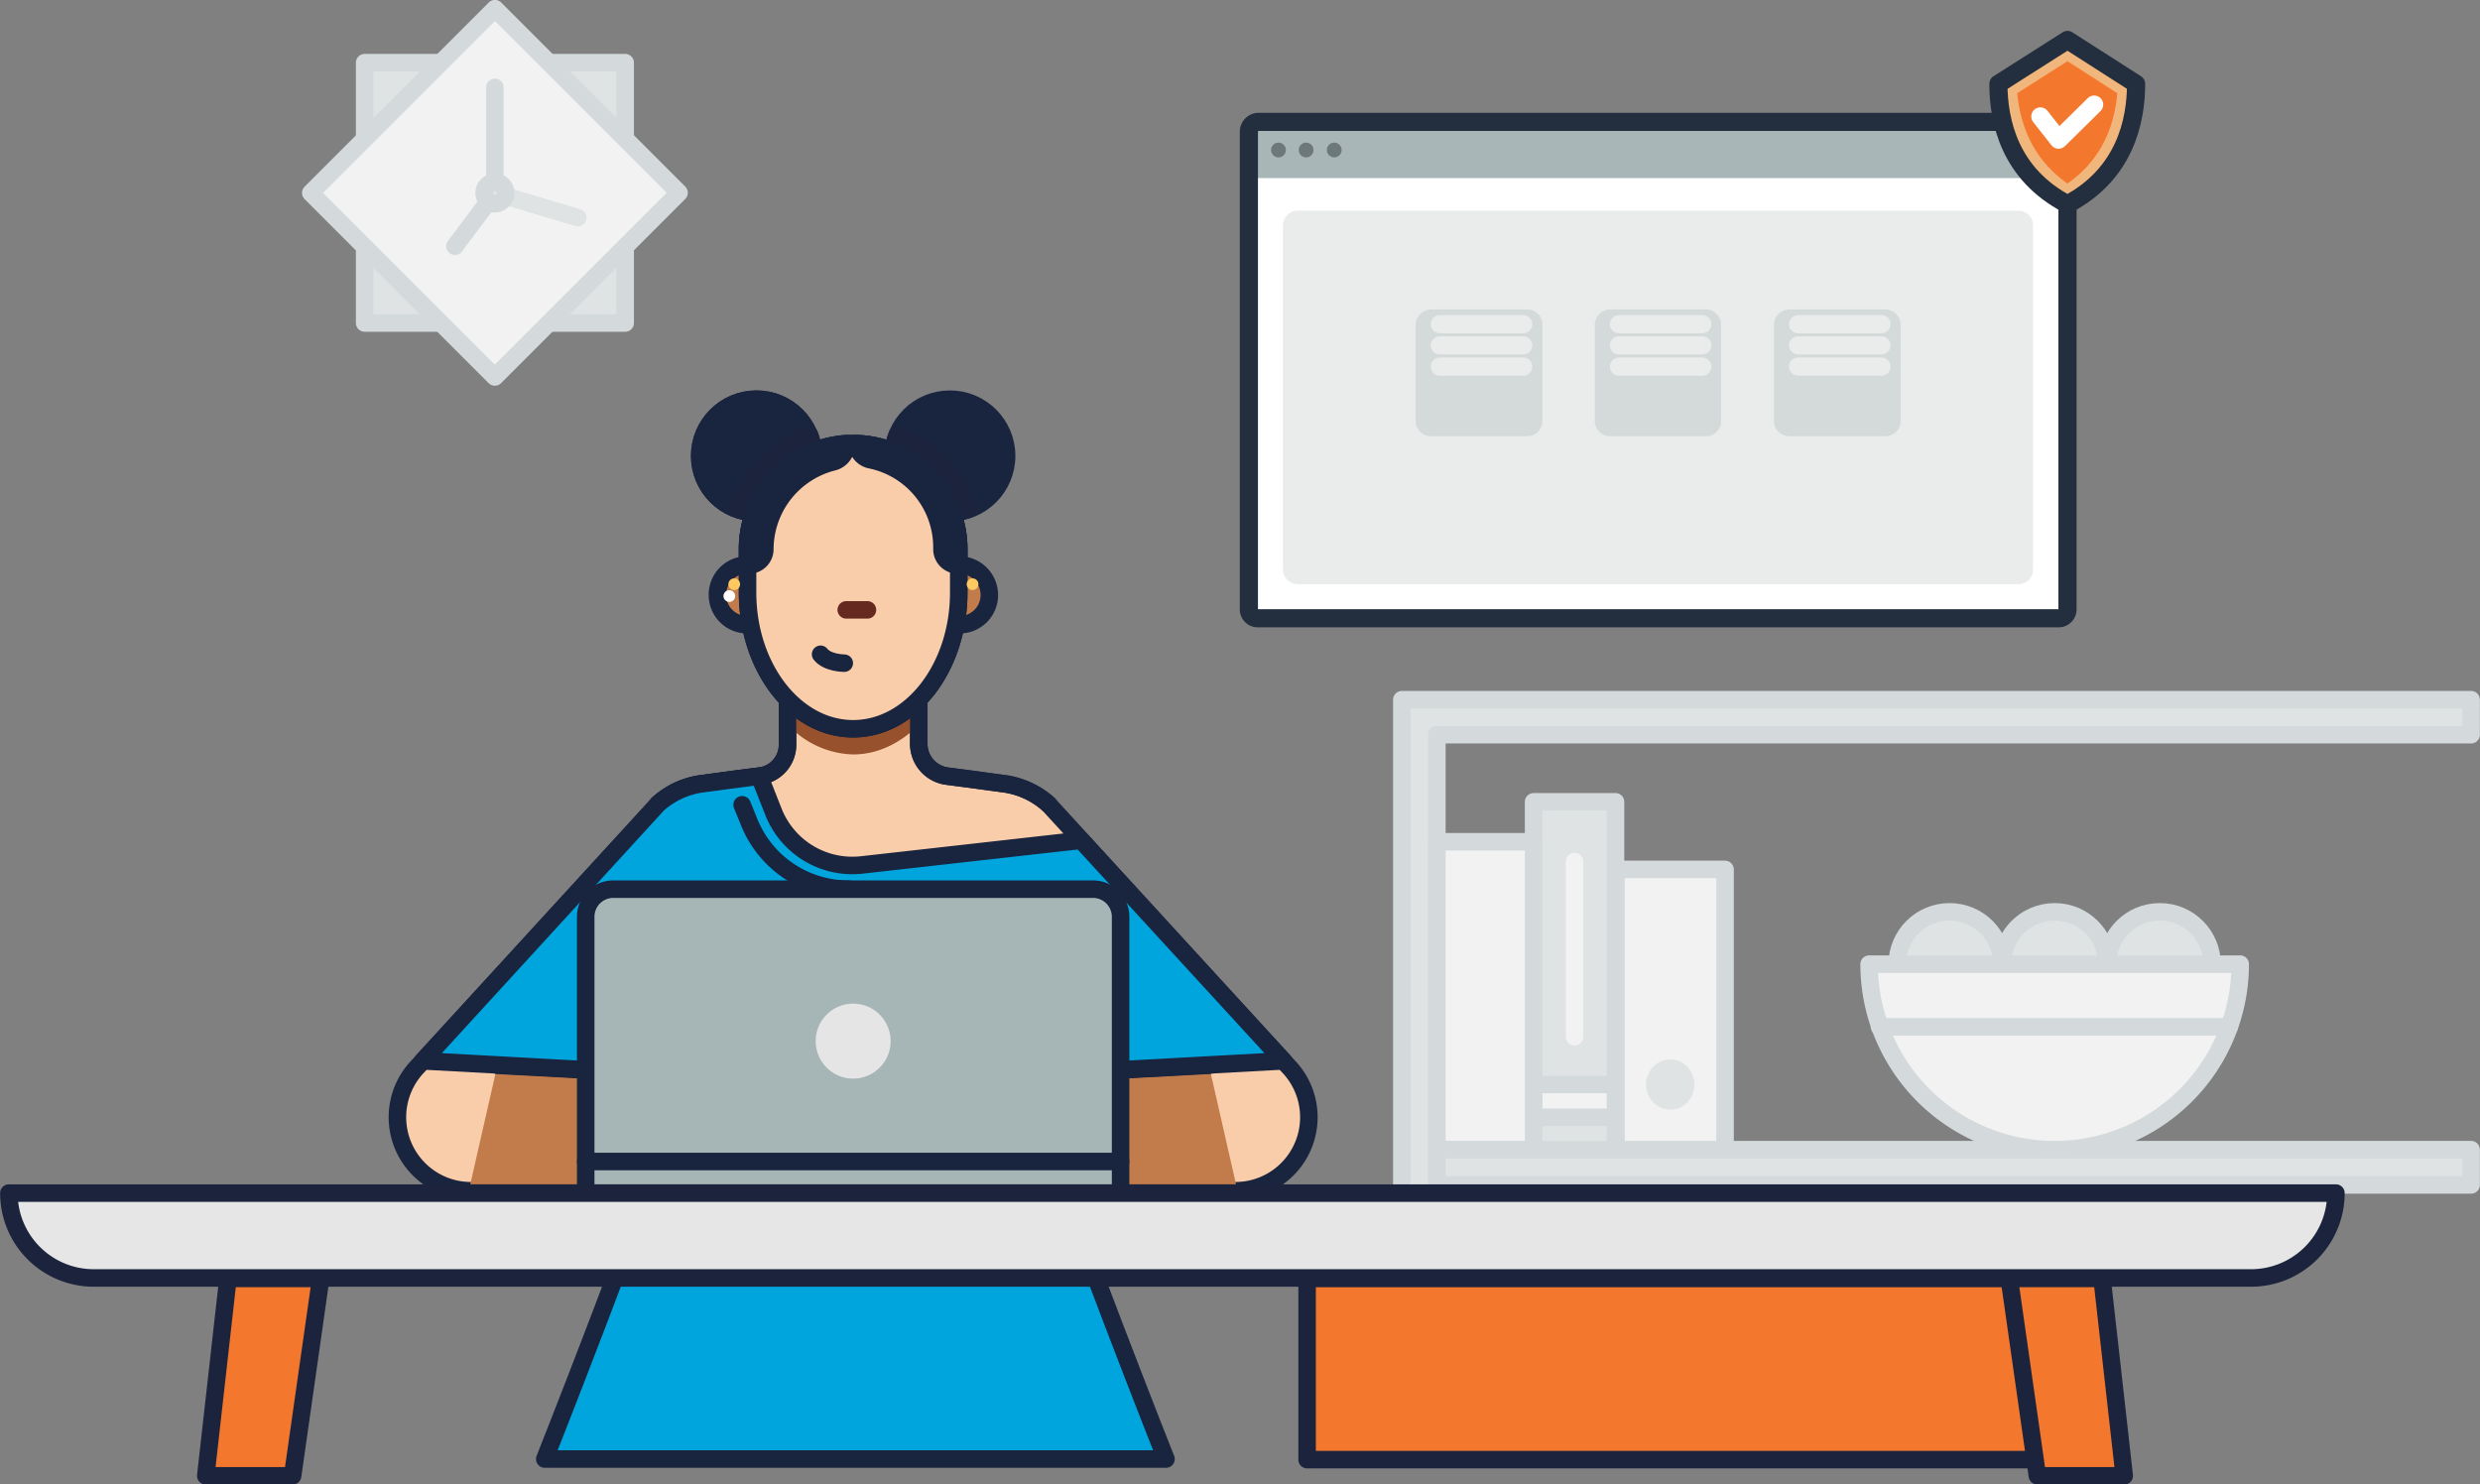 <svg id="Layer_1" data-name="Layer 1" xmlns="http://www.w3.org/2000/svg" viewBox="0 0 502.6 300.8"><rect x="0" y="0" width="502.6" height="300.8" fill="#808080" stroke="none"/><g id="Layer_1-2" data-name="Layer 1-2"><rect x="291.2" y="148.9" width="209.6" height="126" fill="none"/><polygon points="291.2 148.9 500.8 148.9 500.8 141.8 284.1 141.8 284.1 274.9 291.2 274.9 291.2 148.9" fill="#dfe3e3" stroke="#d4dadb" stroke-linecap="round" stroke-linejoin="round" stroke-width="3.55"/><rect x="310.8" y="162.5" width="16.6" height="70.53" fill="#dfe3e3" stroke="#d4dadb" stroke-linecap="round" stroke-linejoin="round" stroke-width="3.55"/><rect x="310.8" y="219.8" width="16.6" height="6.64" fill="#f2f2f2" stroke="#d4dadb" stroke-linecap="round" stroke-linejoin="round" stroke-width="3.55"/><rect x="327.5" y="176.2" width="22.1" height="56.85" fill="#f2f2f2" stroke="#d4dadb" stroke-linecap="round" stroke-linejoin="round" stroke-width="3.55"/><ellipse cx="338.5" cy="219.8" rx="4.9" ry="5.1" fill="#dfe3e3"/><rect x="291.2" y="170.6" width="19.6" height="62.46" fill="#f2f2f2" stroke="#d4dadb" stroke-linecap="round" stroke-linejoin="round" stroke-width="3.55"/><rect x="291.2" y="233" width="209.6" height="7.14" fill="#dfe3e3" stroke="#d4dadb" stroke-linecap="round" stroke-linejoin="round" stroke-width="3.55"/><circle cx="416.4" cy="195.4" r="10.6" fill="#dfe3e3" stroke="#d4dadb" stroke-linecap="round" stroke-linejoin="round" stroke-width="3.55"/><circle cx="437.7" cy="195.4" r="10.6" fill="#dfe3e3" stroke="#d4dadb" stroke-linecap="round" stroke-linejoin="round" stroke-width="3.55"/><circle cx="395.1" cy="195.4" r="10.6" fill="#dfe3e3" stroke="#d4dadb" stroke-linecap="round" stroke-linejoin="round" stroke-width="3.55"/><path d="M453.7,207.5a37.6,37.6,0,1,1-75.2,0h75.2Z" transform="translate(0.3 -12.1)" fill="#f2f2f2" stroke="#d4dadb" stroke-linecap="round" stroke-linejoin="round" stroke-width="3.55"/><line x1="451.8" y1="208.1" x2="380.9" y2="208.1" fill="none" stroke="#d4dadb" stroke-linecap="round" stroke-linejoin="round" stroke-width="3.55"/><line x1="319.1" y1="210.1" x2="319.1" y2="174.6" fill="none" stroke="#f2f2f2" stroke-linecap="round" stroke-linejoin="round" stroke-width="3.55"/><rect x="73.9" y="12.7" width="52.8" height="52.76" fill="#dfe3e3" stroke="#d4dadb" stroke-linecap="round" stroke-linejoin="round" stroke-width="3.55"/><rect x="73.6" y="24.8" width="52.8" height="52.76" transform="translate(-6.6 73.6) rotate(-45)" fill="#f2f2f2" stroke="#d4dadb" stroke-linecap="round" stroke-linejoin="round" stroke-width="3.55"/><circle cx="153.3" cy="92.4" r="11.5" fill="#19243e" stroke="#19243e" stroke-linecap="round" stroke-linejoin="round" stroke-width="3.55"/><circle cx="153.3" cy="92.4" r="11.5" fill="#19243e" stroke="#19243e" stroke-linecap="round" stroke-linejoin="round" stroke-width="3.55"/><path d="M149.3,115.3a11.5,11.5,0,0,0,14.6-7,12.2,12.2,0,0,0-.1-8A24.5,24.5,0,0,0,149.3,115.3Z" transform="translate(0.3 -12.1)" fill="#e3661b" stroke="#1b243c" stroke-linecap="round" stroke-linejoin="round" stroke-width="3.55"/><circle cx="192.5" cy="92.4" r="11.5" fill="#19243e" stroke="#19243e" stroke-linecap="round" stroke-linejoin="round" stroke-width="3.55"/><path d="M151.1,126.6h43a6.1,6.1,0,0,1,6.1,6.1h0a6,6,0,0,1-6.1,6h-43a6,6,0,0,1-6-6h0a6,6,0,0,1,5.9-6.1Z" transform="translate(0.3 -12.1)" fill="#c27c4b" stroke="#19243e" stroke-linecap="round" stroke-linejoin="round" stroke-width="3.55"/><path d="M236,307.8c-6.5-16.4-24-61.5-31.4-84.8H141.5c-7.4,23.3-24.9,68.4-31.4,84.8Z" transform="translate(0.3 -12.1)" fill="#00a5de" stroke="#19243e" stroke-linecap="round" stroke-linejoin="round" stroke-width="3.55"/><path d="M84.4,228.2h0l48.7-53.1.5,49.3-29.2,25.8h0a14.9,14.9,0,0,1-20-22Z" transform="translate(0.3 -12.1)" fill="#facdaa" stroke="#19243e" stroke-linecap="round" stroke-linejoin="round" stroke-width="3.55"/><polyline points="94.9 241.8 156.6 241.8 157.3 218.9 100.8 215.9" fill="#c27c4b" stroke="#19243e" stroke-linecap="round" stroke-linejoin="round" stroke-width="3.55"/><circle cx="196.2" cy="228.6" r="13.2" fill="#ffcaa4" stroke="#19243e" stroke-linecap="round" stroke-linejoin="round" stroke-width="3.55"/><circle cx="149.6" cy="228.6" r="13.2" fill="#ffcaa4" stroke="#19243e" stroke-linecap="round" stroke-linejoin="round" stroke-width="3.55"/><path d="M260.8,228.2h0l-48.6-53.1h0a16.9,16.9,0,0,0-9.3-4.2h0l-6.6-.9-4.6-.6a6.6,6.6,0,0,1-5.8-6.5V143.5H159.3v19.4a6.4,6.4,0,0,1-5.8,6.5l-4.7.6-6.6.9h0a16.3,16.3,0,0,0-9.2,4.2h0l-11.7,54,.7-.6-3.6,25.4H226.8l-2.5-18.4,16.5,14.7h0a14.9,14.9,0,0,0,20-22Z" transform="translate(0.3 -12.1)" fill="#facdaa" stroke="#19243e" stroke-linecap="round" stroke-linejoin="round" stroke-width="3.55"/><polyline points="250.9 241.8 189.2 241.8 188.5 218.9 245 215.9" fill="#c27c4b" stroke="#19243e" stroke-linecap="round" stroke-linejoin="round" stroke-width="3.55"/><path d="M159.4,159a18.7,18.7,0,0,0,13.2,6c5,0,9.6-2.3,13.3-6V143.5H159.4Z" transform="translate(0.3 -12.1)" fill="#97522d"/><path d="M212.2,175.1h0a16.9,16.9,0,0,0-9.3-4.2h0l-6.6-.9-4.6-.6a6.6,6.6,0,0,1-5.8-6.5V143.5H159.3v19.4a6.4,6.4,0,0,1-5.8,6.5l-4.7.6-6.6.9h0a16.3,16.3,0,0,0-9.2,4.2h0l-11.7,54,.7-.6-3.6,25.4H226.8l-3.5-25.4.7.6" transform="translate(0.3 -12.1)" fill="none" stroke="#19243e" stroke-linecap="round" stroke-linejoin="round" stroke-width="3.55"/><path d="M194,132.2c0,15.2-9.6,27.6-21.4,27.6s-21.4-12.4-21.4-27.6v-8.8A21.4,21.4,0,0,1,172.6,102h0A21.4,21.4,0,0,1,194,123.4h0Z" transform="translate(0.3 -12.1)" fill="#ffcaa4" stroke="#19243e" stroke-linecap="round" stroke-linejoin="round" stroke-width="3.55"/><path d="M196,115.3a25,25,0,0,0-14.5-15,11.5,11.5,0,0,0,6.6,14.9A11.9,11.9,0,0,0,196,115.3Z" transform="translate(0.3 -12.1)" fill="#e3661b" stroke="#1b243c" stroke-linecap="round" stroke-linejoin="round" stroke-width="3.55"/><path d="M194,132.2c0,15.2-9.6,27.6-21.4,27.6s-21.4-12.4-21.4-27.6v-8.8A21.4,21.4,0,0,1,172.6,102h0A21.4,21.4,0,0,1,194,123.4h0Z" transform="translate(0.3 -12.1)" fill="#facdaa" stroke="#19243e" stroke-linecap="round" stroke-linejoin="round" stroke-width="3.55"/><line x1="171.5" y1="123.6" x2="175.8" y2="123.6" fill="none" stroke="#652920" stroke-linecap="round" stroke-linejoin="round" stroke-width="3.55"/><path d="M142.3,170.9a16.9,16.9,0,0,0-9.3,4.2h0l-47.6,52L157,231h31.2l71.6-3.9-41-44.7-44.5,5a17.2,17.2,0,0,1-17.9-10.9l-2.8-7.1Z" transform="translate(0.3 -12.1)" fill="#00a5de" stroke="#19243e" stroke-linecap="round" stroke-linejoin="round" stroke-width="3.55"/><path d="M150.1,175.2l1.3,3.2a21.7,21.7,0,0,0,20.3,13.9" transform="translate(0.3 -12.1)" fill="none" stroke="#19243e" stroke-linecap="round" stroke-linejoin="round" stroke-width="3.55"/><path d="M124,192.3h97.2a5.6,5.6,0,0,1,5.6,5.6h0v56H118.4v-56A5.6,5.6,0,0,1,124,192.3Z" transform="translate(0.3 -12.1)" fill="#a6b6b7" stroke="#19243e" stroke-linecap="round" stroke-linejoin="round" stroke-width="3.55"/><line x1="118.7" y1="235.4" x2="227.1" y2="235.4" fill="none" stroke="#19243e" stroke-linecap="round" stroke-linejoin="round" stroke-width="3.55"/><circle cx="172.9" cy="211" r="7.6" fill="#e5e5e5"/><path d="M166,144.7c1.4,1.8,4.8,1.8,4.8,1.8" transform="translate(0.3 -12.1)" fill="none" stroke="#19243e" stroke-linecap="round" stroke-linejoin="round" stroke-width="3.55"/><rect x="264.9" y="259.1" width="147.7" height="36.72" fill="#f4772e" stroke="#1b243c" stroke-linecap="round" stroke-linejoin="round" stroke-width="3.55"/><path d="M455.9,271.1H18.7A17.2,17.2,0,0,1,1.5,253.9H473.1A17.2,17.2,0,0,1,455.9,271.1Z" transform="translate(0.3 -12.1)" fill="#e6e6e6" stroke="#1b243c" stroke-linecap="round" stroke-linejoin="round" stroke-width="3.55"/><polygon points="59.3 299.1 65 259.1 46.2 259.1 41.7 299.1 59.3 299.1" fill="#f4772e" stroke="#1b243c" stroke-linecap="round" stroke-linejoin="round" stroke-width="3.55"/><polygon points="430.5 299.1 426 259.1 407.2 259.1 412.9 299.1 430.5 299.1" fill="#f4772e" stroke="#1b243c" stroke-linecap="round" stroke-linejoin="round" stroke-width="3.55"/><path d="M173.4,102h0a3.4,3.4,0,0,0,2.8,3.3A18.1,18.1,0,0,1,190.6,123v.3a3.2,3.2,0,0,0,3.2,3.3h.2v-3.3A21.4,21.4,0,0,0,173.4,102Z" transform="translate(0.3 -12.1)" fill="#19243e" stroke="#19243e" stroke-linecap="round" stroke-linejoin="round" stroke-width="3.55"/><path d="M151.2,123.4v3.2h.2a3.2,3.2,0,0,0,3.3-3.2h0a18.3,18.3,0,0,1,13.9-17.7,3.5,3.5,0,0,0,2.6-3.3V102A21.4,21.4,0,0,0,151.2,123.4Z" transform="translate(0.3 -12.1)" fill="#19243e" stroke="#19243e" stroke-linecap="round" stroke-linejoin="round" stroke-width="3.55"/><line x1="148.8" y1="118.4" x2="148.8" y2="118.4" fill="none" stroke="#ffc962" stroke-linecap="round" stroke-linejoin="round" stroke-width="2.37"/><line x1="197.1" y1="118.4" x2="197.1" y2="118.4" fill="none" stroke="#ffc962" stroke-linecap="round" stroke-linejoin="round" stroke-width="2.37"/><line x1="147.8" y1="120.8" x2="147.8" y2="120.8" fill="none" stroke="#fff" stroke-linecap="round" stroke-linejoin="round" stroke-width="2.37"/><line x1="100.3" y1="39.1" x2="117.1" y2="44.1" fill="none" stroke="#dfe3e3" stroke-linecap="round" stroke-linejoin="round" stroke-width="3.55"/><polyline points="100.3 17.7 100.3 39.1 92.2 49.9" fill="none" stroke="#d4dadb" stroke-linecap="round" stroke-linejoin="round" stroke-width="3.55"/><circle cx="100.3" cy="39.1" r="2.2" fill="#dfe3e3" stroke="#d4dadb" stroke-linecap="round" stroke-linejoin="round" stroke-width="3.55"/><path d="M254.7,137.4H416.8a1.8,1.8,0,0,0,1.9-1.8h0V38.8a2,2,0,0,0-1.9-2H254.7a2,2,0,0,0-1.9,2h0v96.7a1.8,1.8,0,0,0,1.9,1.9Z" transform="translate(0.3 -12.1)" fill="#fff"/><path d="M254.6,36.8H416.8a1.9,1.9,0,0,1,1.9,1.9h0v9.5H252.8V38.6a1.8,1.8,0,0,1,1.8-1.8Z" transform="translate(0.3 -12.1)" fill="#a9b6b7"/><circle cx="259.1" cy="30.4" r="1.5" fill="#6d787a"/><circle cx="270.4" cy="30.4" r="1.5" fill="#6d787a"/><circle cx="264.7" cy="30.4" r="1.5" fill="#6d787a"/><path d="M254.7,137.4H416.8a1.8,1.8,0,0,0,1.9-1.8h0V38.8a2,2,0,0,0-1.9-2H254.7a2,2,0,0,0-1.9,2h0v96.7a1.8,1.8,0,0,0,1.9,1.9Z" transform="translate(0.3 -12.1)" fill="none" stroke="#232f3e" stroke-linejoin="round" stroke-width="3.68"/><path d="M432.6,29.1l-13.9-8.9h0l-14,8.9c0,7.6,2.3,18.3,14,24.4C430.3,47.4,432.6,36.7,432.6,29.1Z" transform="translate(0.3 -12.1)" fill="#f1b67b"/><path d="M408.5,31q1.2,12,10.2,18.3c6-4.2,9.4-10.3,10.1-18.3l-10.1-6.5Z" transform="translate(0.3 -12.1)" fill="#f4772e"/><g id="Badge_03" data-name="Badge 03"><path d="M432.6,29.1l-13.9-8.9h0l-14,8.9c0,7.6,2.3,18.3,14,24.4C430.3,47.4,432.6,36.7,432.6,29.1Z" transform="translate(0.3 -12.1)" fill="none" stroke="#232f3e" stroke-linecap="round" stroke-linejoin="round" stroke-width="3.68"/></g><polyline points="424.4 21.2 417.2 28.3 413.5 23.6" fill="none" stroke="#fff" stroke-linecap="round" stroke-linejoin="round" stroke-width="3.68"/><path d="M408.7,130.5h-146a3,3,0,0,1-3-2.9V57.8a3,3,0,0,1,3-3h146a2.9,2.9,0,0,1,3,3v69.8A2.9,2.9,0,0,1,408.7,130.5Z" transform="translate(0.3 -12.1)" fill="#e9eceb"/><path d="M289.7,74.8h19.5a3.1,3.1,0,0,1,3.1,3.1h0V97.4a3.1,3.1,0,0,1-3.1,3.1H289.7a3.1,3.1,0,0,1-3.1-3.1h0V77.9a3.2,3.2,0,0,1,3.1-3.1Z" transform="translate(0.3 -12.1)" fill="#d4dada"/><circle cx="293" cy="59.1" r="2.3" fill="#e9eceb"/><line x1="291.8" y1="65.7" x2="308.7" y2="65.7" fill="none" stroke="#e9eceb" stroke-linecap="round" stroke-miterlimit="10" stroke-width="3.68"/><line x1="291.8" y1="70" x2="308.7" y2="70" fill="none" stroke="#e9eceb" stroke-linecap="round" stroke-miterlimit="10" stroke-width="3.68"/><line x1="291.8" y1="74.3" x2="308.7" y2="74.3" fill="none" stroke="#e9eceb" stroke-linecap="round" stroke-miterlimit="10" stroke-width="3.68"/><path d="M326,74.8h19.4a3.1,3.1,0,0,1,3.1,3.1h0V97.4a3,3,0,0,1-3,3.1H326a3.1,3.1,0,0,1-3.1-3.1h0V77.9A3.2,3.2,0,0,1,326,74.8Z" transform="translate(0.3 -12.1)" fill="#d4dada"/><circle cx="329.3" cy="59.1" r="2.3" fill="#e9eceb"/><line x1="328.1" y1="65.7" x2="345" y2="65.7" fill="none" stroke="#e9eceb" stroke-linecap="round" stroke-miterlimit="10" stroke-width="3.68"/><line x1="328.1" y1="70" x2="345" y2="70" fill="none" stroke="#e9eceb" stroke-linecap="round" stroke-miterlimit="10" stroke-width="3.68"/><line x1="328.1" y1="74.3" x2="345" y2="74.3" fill="none" stroke="#e9eceb" stroke-linecap="round" stroke-miterlimit="10" stroke-width="3.68"/><path d="M362.3,74.8h19.5a3.2,3.2,0,0,1,3.1,3.1h0V97.4a3.1,3.1,0,0,1-3.1,3.1H362.3a3.1,3.1,0,0,1-3.1-3.1h0V77.9a3.2,3.2,0,0,1,3.1-3.1Z" transform="translate(0.3 -12.1)" fill="#d4dada"/><circle cx="365.6" cy="59.1" r="2.3" fill="#e9eceb"/><line x1="364.4" y1="65.7" x2="381.3" y2="65.7" fill="none" stroke="#e9eceb" stroke-linecap="round" stroke-miterlimit="10" stroke-width="3.68"/><line x1="364.4" y1="70" x2="381.3" y2="70" fill="none" stroke="#e9eceb" stroke-linecap="round" stroke-miterlimit="10" stroke-width="3.68"/><line x1="364.4" y1="74.3" x2="381.3" y2="74.3" fill="none" stroke="#e9eceb" stroke-linecap="round" stroke-miterlimit="10" stroke-width="3.68"/></g></svg>